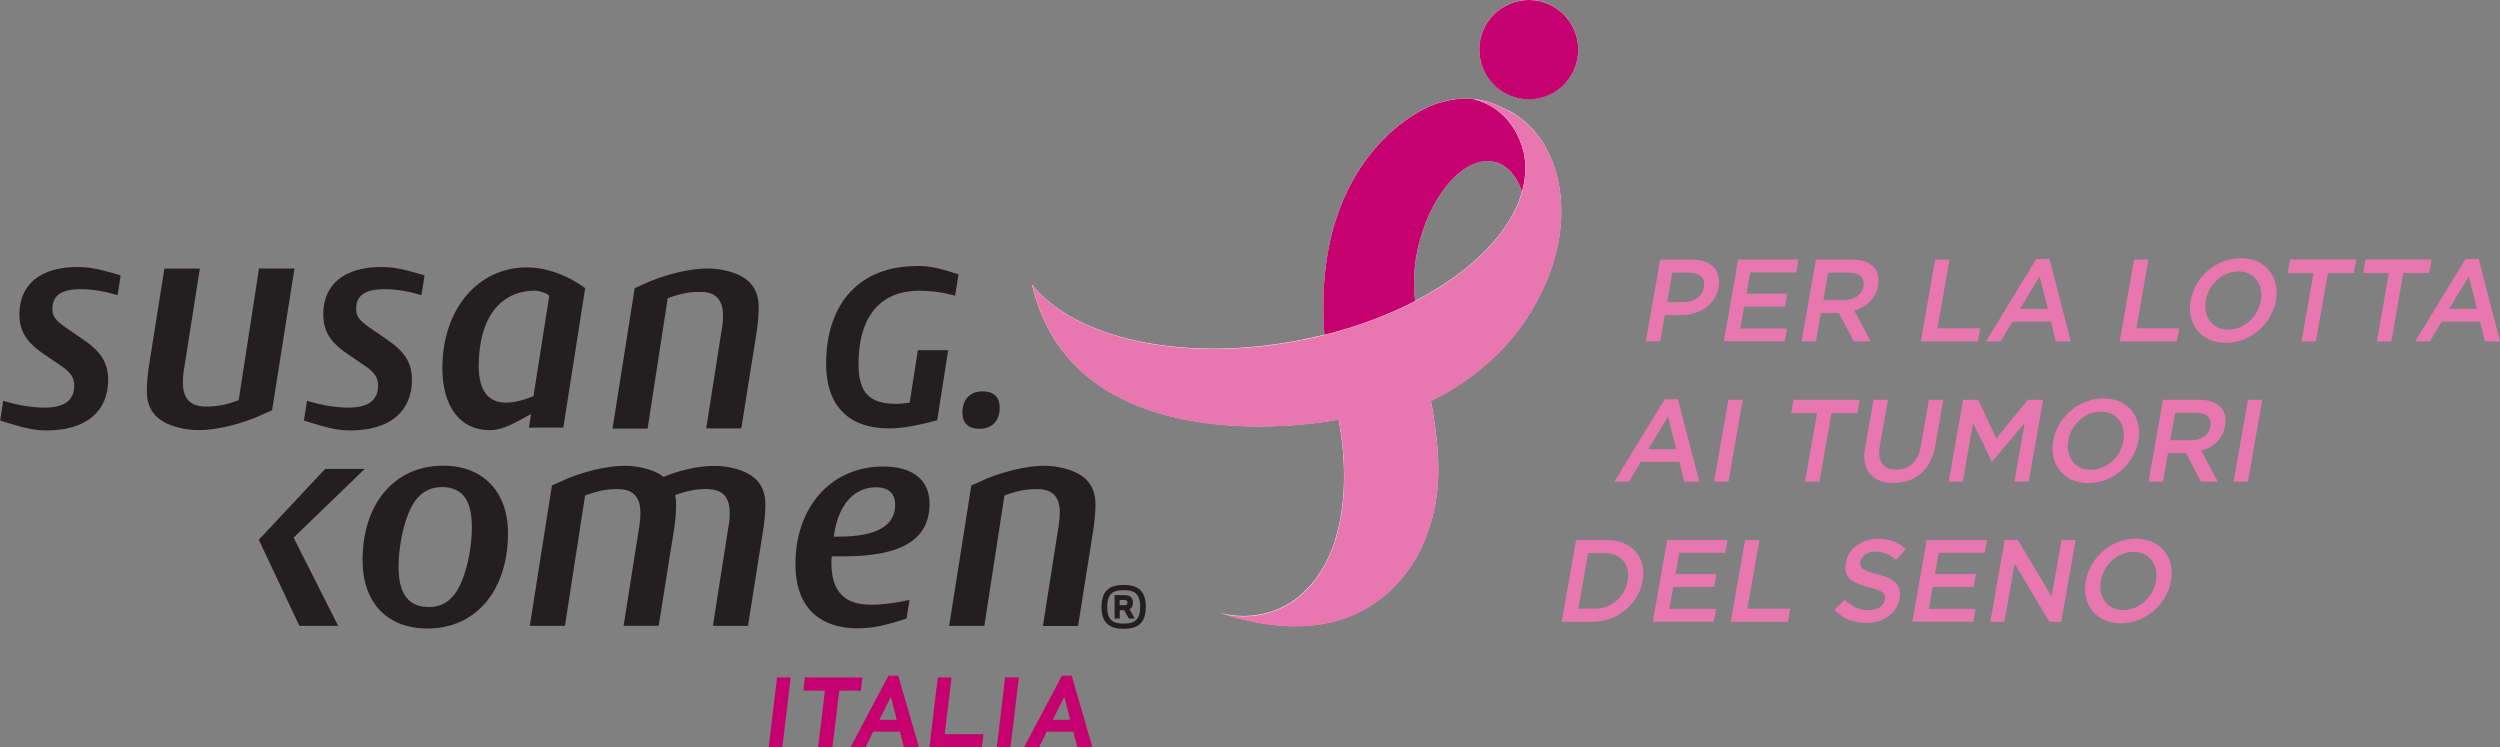 <svg width="465" height="139" viewBox="0 0 465 139" fill="none" xmlns="http://www.w3.org/2000/svg">
<rect x="0" y="0" width="465" height="139" fill="#808080" stroke="none"/>
<g clip-path="url(#clip0_97_3224)">
<path d="M134.479 58.715C134.479 59.52 134.424 60.38 134.244 61.282L131.354 79.688H137.881L140.784 61.463C141.006 59.867 141.116 58.437 141.116 57.077C141.116 52.746 138.185 50.719 133.525 50.067C129.971 49.567 125.255 50.608 121.024 52.26L118.051 53.606L113.93 79.716H120.457L124.191 55.467C126.638 54.564 128.519 54.245 130.496 54.301C133.691 54.37 134.479 56.41 134.479 58.742" fill="#231F20"/>
<path d="M44.402 74.427C41.941 75.358 40.046 75.663 38.041 75.607C34.819 75.524 34.017 73.484 34.017 71.124C34.017 70.319 34.072 69.458 34.252 68.542L37.17 49.956H30.574L27.656 68.376C27.421 69.972 27.311 71.401 27.311 72.803C27.311 77.162 30.27 79.216 34.985 79.869C38.567 80.382 43.337 79.327 47.596 77.648L50.611 76.301L54.773 49.942H48.177L44.402 74.4V74.427Z" fill="#231F20"/>
<path d="M21.876 54.884C19.18 54.134 17.119 53.787 15.017 53.787C11.408 53.787 9.749 54.939 9.749 57.479C9.749 58.853 10.316 59.603 12.39 61.033L15.653 63.281C18.848 65.461 20.12 67.584 20.12 70.638C20.12 76.621 15.889 80.063 8.67 80.063C6.389 80.063 4.549 79.66 0.028 78.231L0.595 74.552C3.568 75.427 6.029 75.816 8.324 75.816C11.989 75.816 13.814 74.427 13.814 71.735C13.814 70.236 13.123 69.264 11.463 68.112L8.255 65.933C4.937 63.684 3.609 61.616 3.609 58.451C3.609 52.885 7.564 49.665 14.381 49.665C16.677 49.665 18.391 50.012 22.443 51.219L21.876 54.898V54.884Z" fill="#231F20"/>
<path d="M78.378 54.884C75.695 54.134 73.621 53.787 71.519 53.787C67.91 53.787 66.251 54.939 66.251 57.479C66.251 58.853 66.818 59.603 68.892 61.033L72.155 63.281C75.364 65.461 76.622 67.584 76.622 70.638C76.622 76.621 72.391 80.063 65.172 80.063C62.891 80.063 61.051 79.66 56.529 78.231L57.096 74.552C60.07 75.427 62.531 75.816 64.84 75.816C68.491 75.816 70.33 74.427 70.33 71.735C70.33 70.236 69.639 69.264 67.979 68.112L64.771 65.933C61.438 63.684 60.125 61.616 60.125 58.451C60.125 52.885 64.08 49.665 70.897 49.665C73.192 49.665 74.907 50.012 78.973 51.219L78.392 54.898L78.378 54.884Z" fill="#231F20"/>
<path d="M99.521 54.065C92.939 54.065 89.04 59.298 89.04 68.098C89.04 72.567 90.768 74.885 94.073 74.885C95.567 74.885 97.392 74.469 99.231 73.664L102.163 55.008C101.623 54.453 100.213 54.065 99.521 54.065ZM104.79 79.535H98.374L98.775 77.009C98.429 77.176 98.194 77.356 98.028 77.412C94.599 79.369 92.939 80.007 91.045 80.007C85.61 80.007 82.278 75.635 82.278 68.459C82.278 57.535 88.86 49.734 98.028 49.734C103.96 49.734 108.842 53.593 108.842 53.593L104.776 79.563L104.79 79.535Z" fill="#231F20"/>
<path d="M170.543 49.484C159.964 49.484 153.659 56.3 153.659 67.709C153.659 75.441 157.821 79.688 165.371 79.688C167.556 79.688 170.446 79.216 173.958 78.258L174.332 78.161L174.387 77.773L176.254 65.835L176.378 65.141H170.723L170.64 65.641L169.202 74.885C168.4 75.024 167.501 75.108 166.699 75.108C161.651 75.108 159.688 73.025 159.688 67.695C159.688 58.923 163.698 54.079 170.972 54.079C173.046 54.079 175.175 54.342 177.001 54.828L177.651 54.995L177.761 54.342L178.204 51.538L178.287 51.025L177.789 50.872C174.415 49.789 172.783 49.47 170.557 49.47" fill="#231F20"/>
<path d="M182.753 72.79C180.43 72.79 179.006 74.289 179.006 76.718C179.006 78.106 179.545 79.758 182.2 79.758C184.509 79.758 185.947 78.258 185.947 75.843C185.947 74.455 185.394 72.79 182.753 72.79Z" fill="#231F20"/>
<path d="M85.845 108.227C84.476 111.419 82.554 112.904 79.761 112.904C75.958 112.904 74.133 110.447 74.133 105.423C74.133 102.064 74.866 98.066 76.069 95.276C77.313 92.195 79.415 90.598 82.208 90.598C85.956 90.598 87.767 92.986 87.767 98.01C87.767 101.494 87.034 105.367 85.845 108.227ZM82.444 86.615C73.414 86.615 67.44 93.624 67.44 104.173C67.44 112.099 71.989 116.902 79.54 116.902C88.514 116.902 94.488 109.823 94.488 99.162C94.488 91.459 89.828 86.615 82.444 86.615Z" fill="#231F20"/>
<path d="M162.993 90.64C165.26 90.64 166.505 91.792 166.505 93.888C166.505 97.83 162.993 99.815 155.94 99.815H155.083C155.83 94.055 158.72 90.626 162.993 90.626M159.646 116.86C162.149 116.86 164.527 116.402 168.607 115.042L169.188 111.572C166.754 112.141 164.251 112.474 162.025 112.474C157.033 112.474 154.64 109.976 154.64 104.715C154.64 103.91 154.64 104.09 154.709 103.48H156.922C167.777 103.48 172.894 100.329 172.894 93.666C172.894 89.266 169.768 86.767 164.265 86.767C154.654 86.767 147.948 94.235 147.948 104.951C147.948 112.655 152.096 116.874 159.66 116.874" fill="#231F20"/>
<path d="M197.107 95.429C197.107 96.234 197.038 97.094 196.872 98.01L193.982 116.43H200.522L203.412 98.177C203.634 96.581 203.758 95.165 203.758 93.777C203.758 89.446 200.813 87.433 196.153 86.767C192.613 86.267 187.869 87.308 183.652 88.96L180.665 90.293L176.544 116.416H183.085L186.832 92.153C189.28 91.237 191.161 90.931 193.138 90.973C196.346 91.056 197.134 93.083 197.134 95.415" fill="#231F20"/>
<path d="M54.608 99.996L67.841 87.226H60.471L48.136 100.398L55.686 116.416H62.904L54.608 99.996Z" fill="#231F20"/>
<path d="M131.741 90.987C134.949 91.07 135.724 93.111 135.724 95.429C135.724 96.248 135.668 97.095 135.488 97.997L132.598 116.416H139.125L142.015 98.163C142.25 96.567 142.361 95.137 142.361 93.777C142.361 89.446 139.429 87.434 134.756 86.767C131.769 86.351 127.233 87.073 123.43 88.697C122.117 87.684 120.319 87.073 118.134 86.767C114.594 86.268 109.865 87.309 105.633 88.961L102.66 90.293L98.54 116.416H105.08L108.828 92.153C111.275 91.237 113.156 90.932 115.133 90.973C117.291 91.029 118.341 91.973 118.812 93.291C119.033 93.93 119.116 94.665 119.116 95.415C119.116 96.234 119.061 97.081 118.895 97.983L115.991 116.402H122.518L125.422 98.15C125.657 96.553 125.753 95.124 125.753 93.763C125.753 93.166 125.698 92.611 125.574 92.084C127.952 91.223 129.791 90.918 131.741 90.959" fill="#231F20"/>
<path d="M209.69 112.086C209.69 112.363 209.635 112.571 209.151 112.571H208.252V111.6H209.151C209.635 111.6 209.69 111.808 209.69 112.086ZM209.096 113.501L209.967 115.042H211.059L210.091 113.321C210.534 113.113 210.727 112.655 210.727 112.086C210.727 111.281 210.34 110.698 209.234 110.698H207.312V115.042H208.28V113.501H209.123H209.096ZM208.999 109.768C207.229 109.768 205.943 110.212 205.943 112.877C205.943 115.542 207.229 115.986 208.999 115.986C210.769 115.986 212.069 115.528 212.069 112.877C212.069 110.226 210.783 109.768 208.999 109.768ZM208.999 108.796C211.198 108.796 213.12 109.49 213.12 112.877C213.12 116.264 211.198 116.958 208.999 116.958C206.8 116.958 204.878 116.236 204.878 112.877C204.878 109.518 206.8 108.796 208.999 108.796Z" fill="#231F20"/>
<path d="M263.219 55.994C262.763 52.746 262.998 48.901 264.035 44.931C266.58 35.368 272.858 28.747 278.099 30.148C280.38 30.745 282.109 32.772 283.09 35.645C281.016 43.196 273.701 50.539 263.206 55.98M280.449 20.502C280.2 20.377 279.951 20.252 279.703 20.141C279.647 20.113 279.606 20.099 279.578 20.085C279.191 19.919 278.818 19.71 278.417 19.544C278.389 19.544 278.361 19.544 278.347 19.516C277.31 19.086 276.204 18.753 275.029 18.544C274.724 18.489 274.42 18.461 274.102 18.419H274.019H274.047C272.636 18.294 271.267 18.322 269.981 18.558C268.695 18.78 267.478 19.127 266.248 19.599C266.027 19.683 243.846 28.094 246.335 62.254C244.551 62.698 242.698 63.101 240.818 63.448C219.301 67.376 199.707 62.768 191.949 52.94C198.946 82.797 235.743 79.938 246.197 78.481L248.963 78.037C248.963 78.037 254.369 102.216 240.292 111.933L240.223 111.974C237.665 113.612 234.609 114.57 231.345 114.57C230.613 114.57 229.907 114.515 229.216 114.445H229.147C228.386 114.306 227.612 114.168 226.837 113.945C258.131 124.314 265.432 99.232 265.432 99.232C266.69 95.984 267.506 92.042 267.52 87.253C267.52 81.465 266.137 74.552 266.137 74.552C278.085 68.695 283.754 60.242 286.16 55.37L286.257 55.147C286.312 55.05 286.368 54.939 286.423 54.856C286.478 54.731 286.561 54.606 286.603 54.481C293.462 40.975 290.724 25.762 280.463 20.488M278.403 19.53C278.403 19.53 278.403 19.53 278.417 19.53H278.389H278.403ZM278.444 19.544C278.444 19.544 278.444 19.544 278.43 19.544H278.472H278.458H278.444ZM284.363 -0.028C279.274 -0.028 275.153 4.109 275.153 9.203C275.153 14.297 279.274 18.447 284.363 18.447C289.451 18.447 293.545 14.311 293.545 9.203C293.545 4.095 289.438 -0.028 284.363 -0.028Z" fill="white"/>
<path d="M284.363 0C279.274 0 275.153 4.136 275.153 9.231C275.153 14.325 279.274 18.475 284.363 18.475C289.451 18.475 293.545 14.339 293.545 9.231C293.545 4.123 289.438 0 284.363 0Z" fill="#C6006F"/>
<path d="M264.035 44.931C266.566 35.368 272.871 28.747 278.112 30.148C280.394 30.745 282.123 32.772 283.09 35.645C283.422 34.479 283.616 33.299 283.685 32.12C283.74 30.94 283.685 29.774 283.464 28.608L283.409 28.386C282.62 25.041 280.864 22.209 278.181 20.321C276.937 19.433 275.54 18.808 274.033 18.433C272.623 18.308 271.254 18.336 269.968 18.586C268.682 18.808 267.465 19.155 266.248 19.627C266.027 19.71 243.846 28.122 246.335 62.282C252.53 60.727 258.241 58.576 263.219 55.994C262.763 52.732 262.984 48.887 264.021 44.931" fill="#C6006F"/>
<path d="M280.449 20.515C280.2 20.39 279.951 20.279 279.702 20.155C279.647 20.141 279.606 20.127 279.578 20.113C279.177 19.933 278.804 19.724 278.403 19.544L278.472 19.572H278.458C278.458 19.572 278.403 19.544 278.361 19.53C277.324 19.1 276.218 18.767 275.042 18.572C274.738 18.517 274.434 18.489 274.116 18.447H274.033H274.061C275.554 18.822 276.937 19.447 278.195 20.335C280.878 22.209 282.634 25.054 283.436 28.4L283.491 28.636C283.699 29.802 283.768 30.981 283.713 32.147C283.644 33.313 283.45 34.493 283.118 35.673C281.044 43.224 273.729 50.567 263.247 56.022C258.255 58.604 252.558 60.755 246.363 62.31C244.579 62.768 242.726 63.157 240.845 63.504C219.329 67.432 199.734 62.81 191.977 52.996C198.974 82.853 235.77 79.994 246.224 78.536L248.99 78.092C248.99 78.092 254.397 102.272 240.32 112.002L240.251 112.044C237.693 113.682 234.636 114.64 231.373 114.64C230.64 114.64 229.921 114.584 229.243 114.515H229.174C228.414 114.376 227.639 114.237 226.865 114.015C258.158 124.384 265.459 99.302 265.459 99.302C266.718 96.053 267.534 92.111 267.548 87.337C267.548 81.548 266.165 74.636 266.165 74.636C278.112 68.778 283.782 60.339 286.188 55.453L286.299 55.245C286.354 55.148 286.409 55.036 286.464 54.939C286.534 54.814 286.603 54.675 286.658 54.565C293.503 41.059 290.765 25.846 280.505 20.571" fill="#E977AF"/>
<path d="M142.983 139L144.532 126.008H147.063L145.514 139H142.983Z" fill="#C6006F"/>
<path d="M156.106 128.451L154.834 139H152.165L153.437 128.451H149.427L149.718 126.008H160.407L160.13 128.451H156.12H156.106Z" fill="#C6006F"/>
<path d="M168.137 139L167.362 136.085H162.412L160.988 139H158.194L165.261 125.675H167.072L170.93 139H168.137ZM163.56 133.878H166.795L165.703 129.589L163.56 133.878Z" fill="#C6006F"/>
<path d="M175.728 136.557H182.919L182.629 139H172.88L174.429 126.008H176.987L175.715 136.557H175.728Z" fill="#C6006F"/>
<path d="M185.408 139L186.957 126.008H189.501L187.953 139H185.422H185.408Z" fill="#C6006F"/>
<path d="M200.398 139L199.624 136.085H194.673L193.249 139H190.456L197.522 125.675H199.333L203.191 139H200.398ZM195.821 133.878H199.057L197.964 129.589L195.821 133.878Z" fill="#C6006F"/>
<path d="M308.811 48.291H314.785C318.311 48.291 320.191 50.317 319.652 53.371V53.412C319.044 56.827 316.001 58.604 312.669 58.604H309.654L308.797 63.49H306.128L308.797 48.277L308.811 48.291ZM313.181 56.202C315.199 56.202 316.651 55.078 316.928 53.482V53.44C317.246 51.663 316.14 50.72 314.148 50.72H311.051L310.083 56.202H313.181Z" fill="#E977AF"/>
<path d="M323.275 48.291H334.517L334.102 50.678H325.529L324.838 54.634H332.443L332.028 57.021H324.423L323.704 61.102H332.388L331.973 63.49H320.634L323.303 48.277L323.275 48.291Z" fill="#E977AF"/>
<path d="M337.781 48.291H344.529C346.437 48.291 347.834 48.86 348.636 49.817C349.3 50.65 349.549 51.775 349.314 53.093V53.135C348.871 55.633 347.115 57.132 344.875 57.743L347.958 63.504H344.819L342.026 58.201H338.693L337.767 63.504H335.098L337.767 48.291H337.781ZM343.022 55.828C344.93 55.828 346.313 54.828 346.589 53.288V53.246C346.88 51.622 345.87 50.72 343.907 50.72H340.035L339.136 55.828H343.036H343.022Z" fill="#E977AF"/>
<path d="M359.934 48.291H362.602L360.362 61.075H368.327L367.899 63.504H357.265L359.934 48.291Z" fill="#E977AF"/>
<path d="M378.726 48.179H381.201L385.184 63.504H382.363L381.478 59.825H374.315L372.116 63.504H369.392L378.754 48.179H378.726ZM380.911 57.465L379.362 51.386L375.698 57.465H380.911Z" fill="#E977AF"/>
<path d="M396.938 48.291H399.606L397.366 61.075H405.331L404.903 63.504H394.269L396.938 48.291Z" fill="#E977AF"/>
<path d="M407.461 55.939V55.897C408.222 51.608 412.135 48.027 416.795 48.027C421.455 48.027 424.083 51.566 423.322 55.855V55.897C422.561 60.172 418.648 63.767 413.988 63.767C409.328 63.767 406.714 60.228 407.461 55.939ZM420.515 55.939V55.897C421.04 52.941 419.326 50.484 416.325 50.484C413.324 50.484 410.794 52.899 410.268 55.855V55.897C409.743 58.854 411.457 61.311 414.458 61.311C417.459 61.311 419.989 58.895 420.515 55.939Z" fill="#E977AF"/>
<path d="M430.347 50.761H425.534L425.963 48.277H438.256L437.814 50.761H433.002L430.761 63.504H428.079L430.319 50.761H430.347Z" fill="#E977AF"/>
<path d="M444.368 50.761H439.556L439.985 48.277H452.278L451.836 50.761H447.023L444.783 63.504H442.101L444.341 50.761H444.368Z" fill="#E977AF"/>
<path d="M458.556 48.179H461.031L465.014 63.504H462.193L461.308 59.825H454.145L451.946 63.504H449.222L458.584 48.179H458.556ZM460.741 57.465L459.192 51.386L455.528 57.465H460.741Z" fill="#E977AF"/>
<path d="M309.613 74.261H312.088L316.071 89.585H313.25L312.365 85.907H305.202L303.003 89.585H300.279L309.64 74.261H309.613ZM311.798 83.547L310.249 77.468L306.584 83.547H311.798Z" fill="#E977AF"/>
<path d="M321.491 74.358H324.16L321.491 89.572H318.822L321.491 74.358Z" fill="#E977AF"/>
<path d="M337.988 76.843H333.176L333.605 74.358H345.898L345.469 76.843H340.657L338.417 89.585H335.734L337.974 76.843H337.988Z" fill="#E977AF"/>
<path d="M346.949 83.117L348.484 74.358H351.153L349.632 83.006C349.134 85.838 350.323 87.351 352.701 87.351C355.08 87.351 356.767 85.921 357.251 83.117L358.786 74.358H361.455L359.934 82.992C359.131 87.531 356.186 89.821 352.217 89.821C348.249 89.821 346.161 87.545 346.935 83.131L346.949 83.117Z" fill="#E977AF"/>
<path d="M365.119 74.358H367.954L371.3 81.549L377.177 74.358H380.012L377.343 89.572H374.674L376.597 78.661L370.554 85.838H370.471L366.986 78.703L365.078 89.572H362.464L365.133 74.358H365.119Z" fill="#E977AF"/>
<path d="M381.893 82.02V81.979C382.653 77.704 386.567 74.108 391.227 74.108C395.887 74.108 398.514 77.648 397.754 81.937V81.979C396.993 86.268 393.08 89.849 388.42 89.849C383.759 89.849 381.146 86.309 381.893 82.02ZM394.946 82.02V81.979C395.472 79.022 393.757 76.565 390.756 76.565C387.756 76.565 385.225 78.981 384.7 81.937V81.979C384.174 84.935 385.889 87.392 388.89 87.392C391.89 87.392 394.421 84.977 394.946 82.02Z" fill="#E977AF"/>
<path d="M402.317 74.358H409.079C410.987 74.358 412.384 74.927 413.186 75.885C413.849 76.704 414.098 77.842 413.863 79.161V79.203C413.421 81.701 411.665 83.2 409.424 83.811L412.508 89.572H409.369L406.576 84.269H403.243L402.317 89.572H399.648L402.317 74.358ZM407.558 81.895C409.466 81.895 410.849 80.896 411.125 79.355V79.314C411.416 77.69 410.406 76.787 408.429 76.787H404.557L403.658 81.895H407.558Z" fill="#E977AF"/>
<path d="M418.122 74.358H420.791L418.122 89.572H415.454L418.122 74.358Z" fill="#E977AF"/>
<path d="M293.157 100.44H298.813C303.57 100.44 306.294 103.73 305.533 108.005V108.046C304.773 112.322 300.901 115.653 296.13 115.653H290.475L293.143 100.44H293.157ZM296.559 113.224C299.739 113.224 302.201 111.072 302.726 108.088V108.046C303.252 105.062 301.565 102.869 298.384 102.869H295.397L293.586 113.21H296.573L296.559 113.224Z" fill="#E977AF"/>
<path d="M310.083 100.44H321.325L320.91 102.827H312.337L311.646 106.783H319.251L318.836 109.171H311.231L310.512 113.252H319.196L318.781 115.639H307.428L310.097 100.426L310.083 100.44Z" fill="#E977AF"/>
<path d="M324.589 100.44H327.258L325.017 113.224H332.982L332.554 115.653H321.92L324.589 100.44Z" fill="#E977AF"/>
<path d="M341.183 113.446L343.119 111.53C344.349 112.794 345.677 113.501 347.557 113.501C349.203 113.501 350.378 112.738 350.586 111.586V111.544C350.779 110.462 350.282 109.865 347.585 109.212C344.501 108.435 342.842 107.477 343.34 104.673V104.632C343.81 102.022 346.285 100.218 349.3 100.218C351.512 100.218 353.144 100.898 354.471 102.133L352.688 104.16C351.498 103.133 350.24 102.591 348.843 102.591C347.281 102.591 346.23 103.396 346.064 104.396V104.437C345.843 105.603 346.451 106.131 349.231 106.825C352.3 107.602 353.766 108.754 353.324 111.281V111.322C352.812 114.168 350.282 115.861 347.101 115.861C344.792 115.861 342.745 115.056 341.21 113.432L341.183 113.446Z" fill="#E977AF"/>
<path d="M358.343 100.44H369.586L369.171 102.827H360.597L359.906 106.783H367.511L367.097 109.171H359.491L358.772 113.252H367.456L367.041 115.639H355.702L358.371 100.426L358.343 100.44Z" fill="#E977AF"/>
<path d="M372.849 100.44H375.324L381.602 110.961L383.455 100.44H386.069L383.4 115.653H381.174L374.716 104.826L372.822 115.653H370.208L372.877 100.44H372.849Z" fill="#E977AF"/>
<path d="M387.949 108.102V108.06C388.71 103.771 392.623 100.19 397.283 100.19C401.943 100.19 404.571 103.729 403.81 108.019V108.06C403.05 112.335 399.136 115.93 394.476 115.93C389.816 115.93 387.203 112.391 387.949 108.102ZM401.003 108.102V108.06C401.529 105.104 399.814 102.647 396.813 102.647C393.812 102.647 391.282 105.062 390.756 108.019V108.06C390.231 111.017 391.946 113.474 394.946 113.474C397.947 113.474 400.478 111.058 401.003 108.102Z" fill="#E977AF"/>
</g>
<defs>
<clipPath id="clip0_97_3224">
<rect width="465" height="139" fill="white"/>
</clipPath>
</defs>
</svg>

